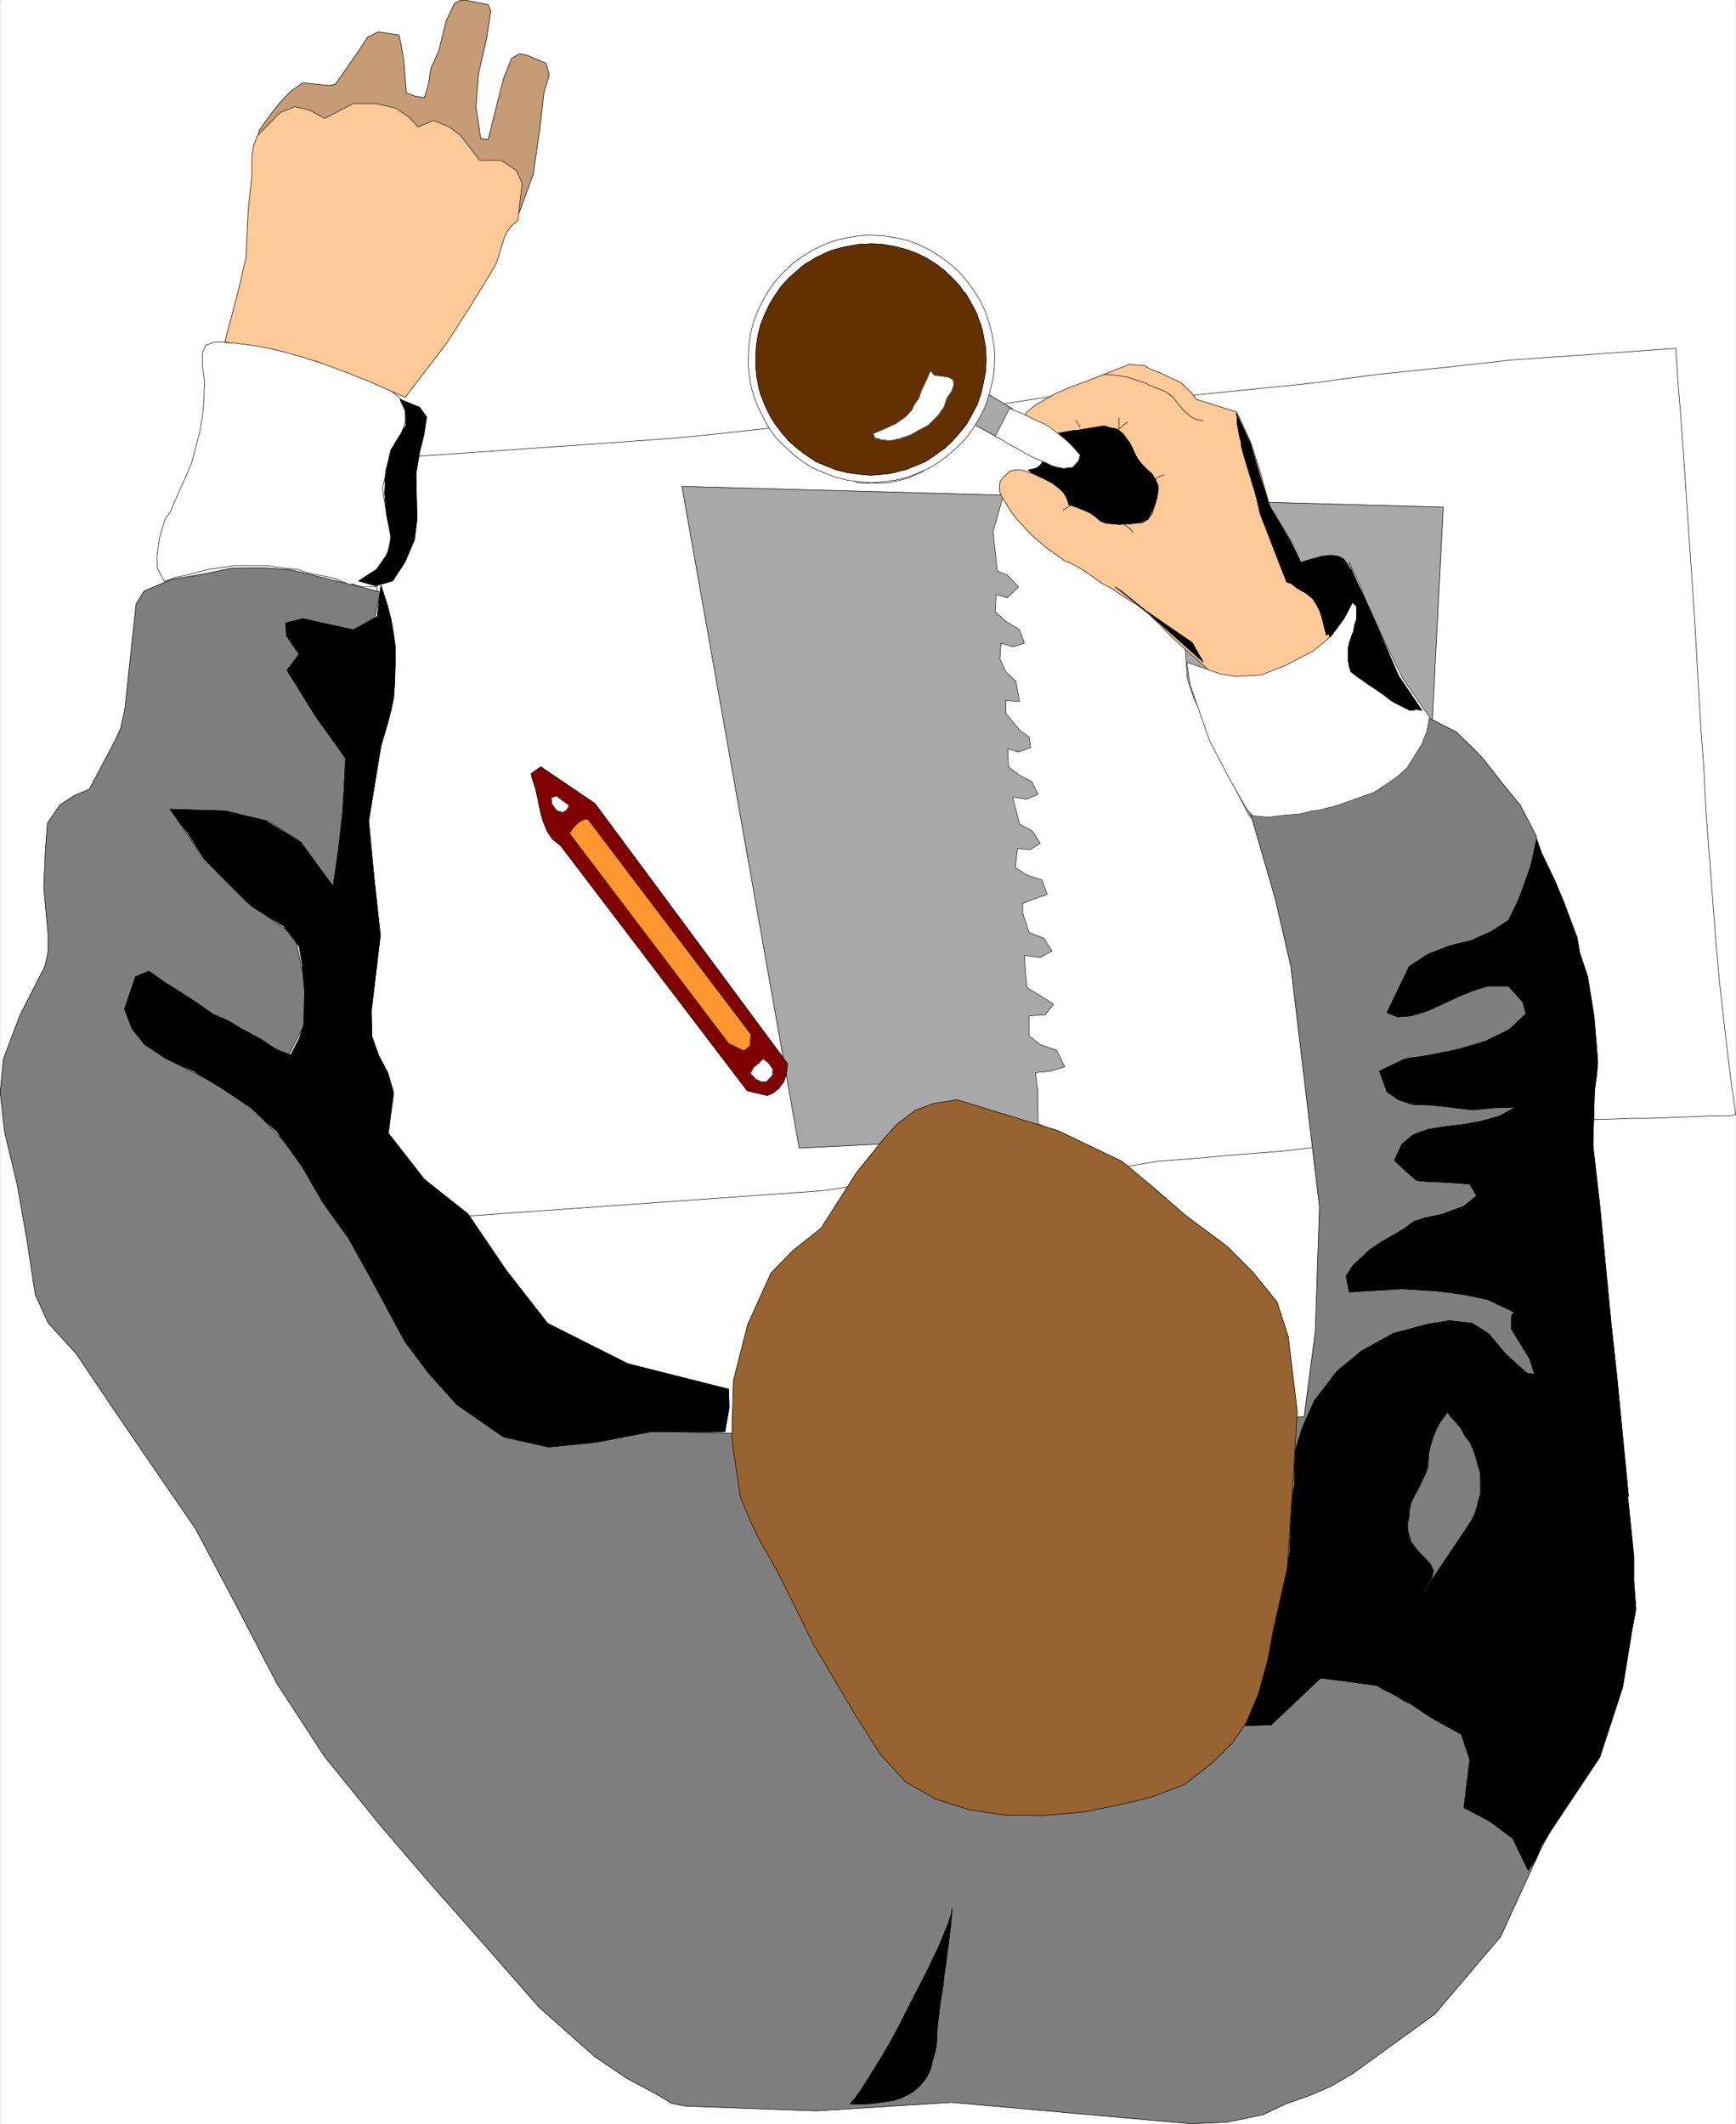 <svg width="3262.424" height="3990.859" viewBox="0 0 2446.818 2993.144" xmlns="http://www.w3.org/2000/svg"><rect x="0" y="0" width="2446.818" height="2993.144" fill="#333333" stroke="none"/><defs><clipPath id="a"><path d="M0 0h2446.094v2992H0Zm0 0"/></clipPath></defs><path style="fill:#fff;fill-opacity:1;fill-rule:nonzero;stroke:none" d="M0 2992.184h2446.094V-.961H0Zm0 0" transform="translate(.363 .96)"/><g clip-path="url(#a)" transform="translate(.363 .96)"><path style="fill:#fff;fill-opacity:1;fill-rule:evenodd;stroke:#fff;stroke-width:.14;stroke-linecap:square;stroke-linejoin:bevel;stroke-miterlimit:10;stroke-opacity:1" d="M0 .64h469.5v574.22H0Zm0 0" transform="matrix(5.21 0 0 -5.21 0 2994.79)"/></g><path style="fill:#fff;fill-opacity:1;fill-rule:evenodd;stroke:#fff;stroke-width:.14;stroke-linecap:square;stroke-linejoin:bevel;stroke-miterlimit:10;stroke-opacity:1" d="m235.68 444.3 5.03.14 4.6 1.15 4.31 1.87 13.78 12.93 5.75 5.02 43.23 6.75 13.79-17.8-11.49-20.69-8.05-11.63-35.9 14.51-3.59-10.63-2.88-6.18-4.59-.86-3.02-2.59 2.16-3.16 3.88 1.15 2.44-2.87.43-3.3-2.87-2.16-3.02-1.86-3.02-6.04 2.73-1 4.02 3.01 2.59-3.01-.29-2.87-4.59-3.45-1.44-2.73 5.17-1.87 2.87-6.6-5.17-2.59-.57-3.3 5.17-1.73 1.43-5.31-4.16-4.31-1.44-5.17 3.02.72 3.16.57.72-3.87v-4.17l-3.59-2.01-1.3-3.73 3.31-2.3 2.87-.58v-3.44l-2.87-1.3-3.45-4.45-.58-2.87 3.88-.15 3.45 1.44.72-3.73v-4.6l-4.02-2.58-1.44-4.17 3.02-1.44 3.16.87.28-4.31.15-4.6-3.45-1.58-2.87-3.01 1.86-3.02 3.31.29 2.3-5.03-4.17-2.87-2.44-3.31 1.44-3.16 3.44 1.58 2.16-8.76v-3.73l-10.2 1.43-4.6-2.58-4.74-15.8h-12.49l-14.51-3.02-5.6-.86-52.28-3.73-52.42-3.74-4.74-.86-5.17.43-6.32 26.86-5.6 28.44 4.45 34.18-2.44 33.32 5.6 41.22-13.07 40.94 71.81 5.02 19.82 1.44 10.06 1 15.8 1.73 2.87-2.59 4.02-4.16 4.6-2.59 5.74-3.44 2.59-.29 3.73-1.73 1.72-.14zm0 0" transform="matrix(5.21 0 0 -5.21 .363 2995.75)"/><path style="fill:none;stroke:#000;stroke-width:.14;stroke-linecap:square;stroke-linejoin:bevel;stroke-miterlimit:10;stroke-opacity:1" d="m235.68 444.3 5.03.14 4.6 1.15 4.31 1.87 13.78 12.93 5.75 5.02 43.23 6.75 13.79-17.8-11.49-20.69-8.05-11.63-35.9 14.51-3.59-10.63-2.88-6.18-4.59-.86-3.02-2.59 2.16-3.16 3.88 1.15 2.44-2.87.43-3.3-2.87-2.16-3.02-1.86-3.02-6.04 2.73-1 4.02 3.01 2.59-3.01-.29-2.87-4.59-3.45-1.44-2.73 5.17-1.87 2.87-6.6-5.17-2.59-.57-3.3 5.17-1.73 1.43-5.31-4.16-4.31-1.44-5.17 3.02.72 3.16.57.72-3.87v-4.17l-3.59-2.01-1.3-3.73 3.31-2.3 2.87-.58v-3.44l-2.87-1.3-3.45-4.45-.58-2.87 3.88-.15 3.45 1.44.72-3.73v-4.6l-4.02-2.58-1.44-4.17 3.02-1.44 3.16.87.28-4.31.15-4.6-3.45-1.58-2.87-3.01 1.86-3.02 3.31.29 2.3-5.03-4.17-2.87-2.44-3.31 1.44-3.16 3.44 1.58 2.16-8.76v-3.73l-10.2 1.43-4.6-2.58-4.74-15.8h-12.49l-14.51-3.02-5.6-.86-52.28-3.73-52.42-3.74-4.74-.86-5.17.43-6.32 26.86-5.6 28.44 4.45 34.18-2.44 33.32 5.6 41.22-13.07 40.94 71.81 5.02 19.82 1.44 10.06 1 15.8 1.73 2.87-2.59 4.02-4.16 4.6-2.59 5.74-3.44 2.59-.29 3.73-1.73 1.72-.14zm0 0" transform="matrix(5.21 0 0 -5.21 .363 2995.75)"/><path style="fill:#fff;fill-opacity:1;fill-rule:evenodd;stroke:#fff;stroke-width:.14;stroke-linecap:square;stroke-linejoin:bevel;stroke-miterlimit:10;stroke-opacity:1" d="m469.5 273.53-1.44-.29h-4.3l-3.16-.14-3.59-.14-3.74-.15-3.88-.14-4.02-.14h-4.31l-3.87-.15-4.03-.14h-4.02l-3.73-.15-3.45-.14-3.44-.14h-2.88l-2.58-.15.28 11.92v13.79l-.57 14.08-1.44 12.49-1.43 8.76-2.44 6.76-3.59 5.88-5.17 7.62-7.62 6.32-7.03 8.18-3.02 7.18-4.74 4.74-7.18 1.58-20.25 3.16-5.75 10.2-4.59 10.34-3.59 10.49-1.87 1.58 16.95.57-1.87.86-2.73.72-2.44.57-2.73 1.01-2.44.86-6.03.14-2.16 4.89-1.86 5.03-1.58 5.17-1.73 5.6-2.01 5.31-1.15 4.88-1.72 5.46 3.45 10.34 31.16 3.16 18.39 2.44 18.09 1.87 17.96 2.01 44.66 3.16.58-8.9.71-8.62 1.15-16.23 1.01-15.22 1-14.37.87-13.5.71-12.92.72-12.21.86-11.78.58-11.78.86-11.2.86-11.35.86-11.34 1.01-11.49 1.29-11.49 1.44-12.35zm0 0" transform="matrix(5.21 0 0 -5.21 .363 2995.75)"/><path style="fill:none;stroke:#000;stroke-width:.14;stroke-linecap:square;stroke-linejoin:bevel;stroke-miterlimit:10;stroke-opacity:1" d="m469.5 273.53-1.44-.29h-4.3l-3.16-.14-3.59-.14-3.74-.15-3.88-.14-4.02-.14h-4.31l-3.87-.15-4.03-.14h-4.02l-3.73-.15-3.45-.14-3.44-.14h-2.88l-2.58-.15.28 11.92v13.79l-.57 14.08-1.44 12.49-1.43 8.76-2.44 6.76-3.59 5.88-5.17 7.62-7.62 6.32-7.03 8.18-3.02 7.18-4.74 4.74-7.18 1.58-20.25 3.16-5.75 10.2-4.59 10.34-3.59 10.49-1.87 1.58 16.95.57-1.87.86-2.73.72-2.44.57-2.73 1.01-2.44.86-6.03.14-2.16 4.89-1.86 5.03-1.58 5.17-1.73 5.6-2.01 5.31-1.15 4.88-1.72 5.46 3.45 10.34 31.16 3.16 18.39 2.44 18.09 1.87 17.96 2.01 44.66 3.16.58-8.9.71-8.62 1.15-16.23 1.01-15.22 1-14.37.87-13.5.71-12.92.72-12.21.86-11.78.58-11.78.86-11.2.86-11.35.86-11.34 1.01-11.49 1.29-11.49 1.44-12.35zm0 0" transform="matrix(5.21 0 0 -5.21 .363 2995.75)"/><path style="fill:#a8a8a8;fill-opacity:1;fill-rule:evenodd;stroke:#a8a8a8;stroke-width:.14;stroke-linecap:square;stroke-linejoin:bevel;stroke-miterlimit:10;stroke-opacity:1" d="m184.41 443.44 205.96-5.6-8.48-165.03-165.74-8.33zm0 0" transform="matrix(5.21 0 0 -5.21 .363 2995.75)"/><path style="fill:none;stroke:#000;stroke-width:.14;stroke-linecap:square;stroke-linejoin:bevel;stroke-miterlimit:10;stroke-opacity:1" d="m184.41 443.44 205.96-5.6-8.48-165.03-165.74-8.33zm0 0" transform="matrix(5.21 0 0 -5.21 .363 2995.75)"/><path style="fill:#fff;fill-opacity:1;fill-rule:evenodd;stroke:#fff;stroke-width:.14;stroke-linecap:square;stroke-linejoin:bevel;stroke-miterlimit:10;stroke-opacity:1" d="m320.56 399.63.58-8.18 1.72-5.17 2.73-6.18 3.02-7.9 2.58-4.88 6.61-12.78 6.75-7.9 5.03-22.12 2.15-10.63 4.31-15.51 6.18-33.47-8.33-.43-7.47-.86-11.21-.86-11.34-1.01-10.92-.86-8.47-1.43-8.62 4.02-8.33 4.59-6.75 3.02-.14 9.19-.58 4.6 4.02.43 3.88 1.15-2.15 4.45-4.45 1.58-3.02 2.3v5.46l4.31.28 2.3 2.88-3.59 2.29-3.59 2.16-.44 4.16-.28 4.6 4.31-.58 3.16 1.73-2.16 3.44-4.02 1.58-1.72 5.18v2.72l3.44 1.3 3.16 1.15-1.43 3.87-4.02 1.3-3.16 2.01.57 5.17 3.45-.29 2.73 1.72-2.16 3.31-3.45 1.86-1.86 7.33 3.73-.58 3.16 1.3-1.72 3.44-3.31 1.73-3.01 2.3-.14 4.88 2.87-.86 3.3 1.15-.43 2.87-2.59 1.87-3.73 4.59v3.45l3.73-.29-1 5.46-2.73 2.58-1.58 3.45.29 4.31 3.3-1.01 3.02 1.01-1.3 3.59-3.73 2.3-2.87 2.58.29 4.74 3.01-1 3.02 3.01-3.02 3.16-2.73 1.15-1.15 10.63 4.03 13.93 17.95-15.65 12.64-5.89 12.92-5.03zm0 0" transform="matrix(5.21 0 0 -5.21 .363 2995.75)"/><path style="fill:none;stroke:#000;stroke-width:.14;stroke-linecap:square;stroke-linejoin:bevel;stroke-miterlimit:10;stroke-opacity:1" d="m320.56 399.63.58-8.18 1.72-5.17 2.73-6.18 3.02-7.9 2.58-4.88 6.61-12.78 6.75-7.9 5.03-22.12 2.15-10.63 4.31-15.51 6.18-33.47-8.33-.43-7.47-.86-11.21-.86-11.34-1.01-10.92-.86-8.47-1.43-8.62 4.02-8.33 4.59-6.75 3.02-.14 9.19-.58 4.6 4.02.43 3.88 1.15-2.15 4.45-4.45 1.58-3.02 2.3v5.46l4.31.28 2.3 2.88-3.59 2.29-3.59 2.16-.44 4.16-.28 4.6 4.31-.58 3.16 1.73-2.16 3.44-4.02 1.58-1.72 5.18v2.72l3.44 1.3 3.16 1.15-1.43 3.87-4.02 1.3-3.16 2.01.57 5.17 3.45-.29 2.73 1.72-2.16 3.31-3.45 1.86-1.86 7.33 3.73-.58 3.16 1.3-1.72 3.44-3.31 1.73-3.01 2.3-.14 4.88 2.87-.86 3.3 1.15-.43 2.87-2.59 1.87-3.73 4.59v3.45l3.73-.29-1 5.46-2.73 2.58-1.58 3.45.29 4.31 3.3-1.01 3.02 1.01-1.3 3.59-3.73 2.3-2.87 2.58.29 4.74 3.01-1 3.02 3.01-3.02 3.16-2.73 1.15-1.15 10.63 4.03 13.93 17.95-15.65 12.64-5.89 12.92-5.03zm0 0" transform="matrix(5.21 0 0 -5.21 .363 2995.75)"/><path style="fill:#7f7f7f;fill-opacity:1;fill-rule:evenodd;stroke:#7f7f7f;stroke-width:.14;stroke-linecap:square;stroke-linejoin:bevel;stroke-miterlimit:10;stroke-opacity:1" d="m102.83 414.86-.86-3.74-8.62-41.36-.71-17.67-2.59-16.94-8.62 12.06-8.9 5.75-11.2 2.44-15.37.72 9.19-13.51 11.49-11.63 13.07-9.05 3.02-14.22-.72-10.34-4.17-8.04-5.02 3.02-4.89 3.01-5.17 2.73-4.88 2.3-12.35 2.44-4.74-3.16 1.58 1.58-1.58-4.74 3.45-7.47 13.21-6.75 10.77-7.04 11.49-12.06 8.76-15.08 26.14-30.74 29.87-25.56 19.54-3.59 33.17-.86 155.55 4.45 3.01 22.98 1.15 33.75-7.75 65.06-4.17 18.1-7.18 24.85 3.3-.72h12.5l13.35 4.02 11.93 6.32 2.29 2.73 3.16 4.31 2.16 7.61 7.32-3.74 5.03-4.88 2.44-2.58 6.32-8.05 3.59-4.31 4.31-8.33.14-1.86.15.57v-3.59l4.45-13.5 4.02-103.12 6.89-38.78 3.45-23.84v-2.44l-.14-6.47v-3.73l-.15-3.59v-3.45l-.14-3.16v-3.02l-.14-3.01-.15-3.16v-3.16l-.14-3.16-.14-3.74-.15-3.59v-8.61l.15-5.03-16.66-30.16-11.06-24.13-17.81-20.97-22.26-16.09-5.89-3.44-6.03-2.59-6.18-2.15-6.03-2.87-4.74-1.01-4.89-1.01-5.17-.28-5.02-.15-32.32 2.88-32.17 2.87-36.62-2.3-35.33 1.29-3.74.72-3.3 2.01-9.05 4.89-8.47 5.74-15.08 13.36-14.22 16.23-14.36 16.23-13.94 16.23-15.51 19.1-12.92 19.82-10.92 20.97-11.06 20.82-10.77 15.66-10.91 15.94-10.63 15.8-7.61 8.33-3.45 7.61-2.3 15.08-2.58 14.65-3.45 14.37L0 279.56l.86 9.05 4.45 11.78 6.75 13.21.87 3.88v5.03l-1.15 12.35.43 10.34.57 7.18 3.31 4.88 3.73 2.45 4.31 1.86 6.89 13.07 1.58 3.45 1.15 5.31 1.44 13.65 1.58 14.65 2.15 3.45 7.47 3.16 8.62 1.43 7.61 1.58 7.9.14 8.04-.57 8.76-2.15 8.19-2.01zm0 0" transform="matrix(5.21 0 0 -5.21 .363 2995.75)"/><path style="fill:none;stroke:#000;stroke-width:.14;stroke-linecap:square;stroke-linejoin:bevel;stroke-miterlimit:10;stroke-opacity:1" d="m102.83 414.86-.86-3.74-8.62-41.36-.71-17.67-2.59-16.94-8.62 12.06-8.9 5.75-11.2 2.44-15.37.72 9.19-13.51 11.49-11.63 13.07-9.05 3.02-14.22-.72-10.34-4.17-8.04-5.02 3.02-4.89 3.01-5.17 2.73-4.88 2.3-12.35 2.44-4.74-3.16 1.58 1.58-1.58-4.74 3.45-7.47 13.21-6.75 10.77-7.04 11.49-12.06 8.76-15.08 26.14-30.74 29.87-25.56 19.54-3.59 33.17-.86 155.55 4.45 3.01 22.98 1.15 33.75-7.75 65.06-4.17 18.1-7.18 24.85 3.3-.72h12.5l13.35 4.02 11.93 6.32 2.29 2.73 3.16 4.31 2.16 7.61 7.32-3.74 5.03-4.88 2.44-2.58 6.32-8.05 3.59-4.31 4.31-8.33.14-1.86.15.57v-3.59l4.45-13.5 4.02-103.12 6.89-38.78 3.45-23.84v-2.44l-.14-6.47v-3.73l-.15-3.59v-3.45l-.14-3.16v-3.02l-.14-3.01-.15-3.16v-3.16l-.14-3.16-.14-3.74-.15-3.59v-8.61l.15-5.03-16.66-30.16-11.06-24.13-17.81-20.97-22.26-16.09-5.89-3.44-6.03-2.59-6.18-2.15-6.03-2.87-4.74-1.01-4.89-1.01-5.17-.28-5.02-.15-32.32 2.88-32.17 2.87-36.62-2.3-35.33 1.29-3.74.72-3.3 2.01-9.05 4.89-8.47 5.74-15.08 13.36-14.22 16.23-14.36 16.23-13.94 16.23-15.51 19.1-12.92 19.82-10.92 20.97-11.06 20.82-10.77 15.66-10.91 15.94-10.63 15.8-7.61 8.33-3.45 7.61-2.3 15.08-2.58 14.65-3.45 14.37L0 279.56l.86 9.05 4.45 11.78 6.75 13.21.87 3.88v5.03l-1.15 12.35.43 10.34.57 7.18 3.31 4.88 3.73 2.45 4.31 1.86 6.89 13.07 1.58 3.45 1.15 5.31 1.44 13.65 1.58 14.65 2.15 3.45 7.47 3.16 8.62 1.43 7.61 1.58 7.9.14 8.04-.57 8.76-2.15 8.19-2.01zm0 0" transform="matrix(5.21 0 0 -5.21 .363 2995.75)"/><path style="fill:#fff;fill-opacity:1;fill-rule:evenodd;stroke:#fff;stroke-width:.14;stroke-linecap:square;stroke-linejoin:bevel;stroke-miterlimit:10;stroke-opacity:1" d="m271.45 443.73.86 1.58 1.29.57 1.29-.72 1.58-1.43.86-1.58.15-1.44-.86-1.44-1.15-1.72-1.15-1.15-1.44 1.15-.86 1.44-.86 1.72-.72 1.15.43 1.44zm0 0" transform="matrix(5.21 0 0 -5.21 .363 2995.75)"/><path style="fill:none;stroke:#000;stroke-width:.14;stroke-linecap:square;stroke-linejoin:bevel;stroke-miterlimit:10;stroke-opacity:1" d="m271.45 443.73.86 1.58 1.29.57 1.29-.72 1.58-1.43.86-1.58.15-1.44-.86-1.44-1.15-1.72-1.15-1.15-1.44 1.15-.86 1.44-.86 1.72-.72 1.15.43 1.44zm0 0" transform="matrix(5.21 0 0 -5.21 .363 2995.75)"/><path style="fill:#c59c75;fill-opacity:1;fill-rule:evenodd;stroke:#c59c75;stroke-width:.14;stroke-linecap:square;stroke-linejoin:bevel;stroke-miterlimit:10;stroke-opacity:1" d="m131.99 573.71.72-1.73-1.15-7.46-2.16-9.34-.71-9.05 1.29-8.62 2.01-.28 2.15 8.61 2.01 7.9 2.16 5.46 2.15 1.29 2.01-.43 5.17-2.15.87-3.16-1.44-4.88-1.15-10.06-1.72-11.92-4.6-12.49-67.65 16.8-2.72 4.31.86 3.3 3.01 4.17 2.59 3.3 2.87 3.02 3.3 2.29 7.04-.71 1.73.28 4.3 6.18 2.3 3.3 2.16 3.31 2.87 1.43 5.6-.86.72-3.3.57-3.59.72-8.76 2.3-.87 2.58-.43 1.15 3.88.58 4.02 2.15 4.74 2.01 8.19 2.3 4.74 1.44.72h2.01zm0 0" transform="matrix(5.21 0 0 -5.21 .363 2995.75)"/><path style="fill:none;stroke:#000;stroke-width:.14;stroke-linecap:square;stroke-linejoin:bevel;stroke-miterlimit:10;stroke-opacity:1" d="m131.99 573.71.72-1.73-1.15-7.46-2.16-9.34-.71-9.05 1.29-8.62 2.01-.28 2.15 8.61 2.01 7.9 2.16 5.46 2.15 1.29 2.01-.43 5.17-2.15.87-3.16-1.44-4.88-1.15-10.06-1.72-11.92-4.6-12.49-67.65 16.8-2.72 4.31.86 3.3 3.01 4.17 2.59 3.3 2.87 3.02 3.3 2.29 7.04-.71 1.73.28 4.3 6.18 2.3 3.3 2.16 3.31 2.87 1.43 5.6-.86.72-3.3.57-3.59.72-8.76 2.3-.87 2.58-.43 1.15 3.88.58 4.02 2.15 4.74 2.01 8.19 2.3 4.74 1.44.72h2.01zm0 0" transform="matrix(5.21 0 0 -5.21 .363 2995.75)"/><path style="fill:#ffca97;fill-opacity:1;fill-rule:evenodd;stroke:#ffca97;stroke-width:.14;stroke-linecap:square;stroke-linejoin:bevel;stroke-miterlimit:10;stroke-opacity:1" d="m124.52 538.38 5.17-6.75h5.89l4.02-2.73 1.58-3.45-1.15-10.05-1.87-1.58-1-1.44-.72-1.44-.57-1.86-.58-1.73-.57-2.01-.72-2.01-6.75-11.06-6.46-10.05-11.21-14.65-11.49 4.88-11.92 4.6-12.06 3.44-13.36 2.02 3.74 14.21 2.01 8.77.57 12.63 1.01 9.48v5.32l.43 2.58 1 2.73 6.18 6.32 4.02 1.58 3.88-.86 4.16-2.3 7.76 4.02h6.17l5.46-1.29 3.45-2.44 2.44-2.59 4.17 1.73 4.3-1.73zm0 0" transform="matrix(5.21 0 0 -5.21 .363 2995.75)"/><path style="fill:none;stroke:#000;stroke-width:.14;stroke-linecap:square;stroke-linejoin:bevel;stroke-miterlimit:10;stroke-opacity:1" d="m124.52 538.38 5.17-6.75h5.89l4.02-2.73 1.58-3.45-1.15-10.05-1.87-1.58-1-1.44-.72-1.44-.57-1.86-.58-1.73-.57-2.01-.72-2.01-6.75-11.06-6.46-10.05-11.21-14.65-11.49 4.88-11.92 4.6-12.06 3.44-13.36 2.02 3.74 14.21 2.01 8.77.57 12.63 1.01 9.48v5.32l.43 2.58 1 2.73 6.18 6.32 4.02 1.58 3.88-.86 4.16-2.3 7.76 4.02h6.17l5.46-1.29 3.45-2.44 2.44-2.59 4.17 1.73 4.3-1.73zm0 0" transform="matrix(5.21 0 0 -5.21 .363 2995.75)"/><path style="fill:#ffca97;fill-opacity:1;fill-rule:evenodd;stroke:#ffca97;stroke-width:.14;stroke-linecap:square;stroke-linejoin:bevel;stroke-miterlimit:10;stroke-opacity:1" d="M308.07 476.19h1.44l1.58-1.01 1.14-.43 2.16-.86 1.44-.72 1.86-.86 1.58-.72 1.44-1.29 1.72-1.73 1.15-1.58 10.92-3.44 3.73-8.05 2.59-8.04 2.58-9.19 5.75-9.48 3.87-8.47 9.2-12.93-1.01-5.89-5.46-2.73-2.73-1.72-2.58-1.15-2.16-2.01-2.44-1.87-7.32-.43-3.88-.29-2.73-.71-4.45 2.72-7.47 6.61-3.02 2.73-3.16 3.3-3.16 3.02-3.3 2.58-3.59 2.16-2.87 2.01-3.02 1.58-2.73 2.01-3.01 2.01-3.02 1.58-1 .29-2.3 1.72-1.58 1.01-1.44 1.15-1.43 1.15-2.45 2.15-2.01 2.15-1.86 2.01-1.44 1.87-1 1.58-.58 1.01-.86 1.29-.72 1.44-.14 1.43.14 1.58 1.15 1.44 1.58 1.43 1.44.29h1.43l1.29-.29 1.87-.71 1.73-.43 1.57-.72 1.58-.58 1.73-1.29 1.58-1.58 1.15-1.87.57-1.43 1.58-1.01 1.72-.57 1.73-.72 1.58-.86 1.58-1.01 1-.72 4.46-1 3.3.43h2.87l1.58 1 1.15 1.58.57 2.02.29 1.29.15 1.43.28 1.58-.14 1.44-.14 1.44-1.01.86-2.44 2.3-1.15 1.58-1.01 1.43-.71 1.58-1.15 2.44-1.3 2.16-1.86 1.29-2.87.58h-2.02l-2.29-.29-3.16-.58-1.58-.28-1.58-.29-2.73-.29-2.87-.14-2.16.14-1.72.29-1.44.57-1.58 1.73.58 1.86 1.43 1.58 1.73 1.44 2.44 1.44 3.01 1.72 3.88 1.72 4.74 1.73 11.63 4.59zm0 0" transform="matrix(5.21 0 0 -5.21 .363 2995.75)"/><path style="fill:none;stroke:#000;stroke-width:.14;stroke-linecap:square;stroke-linejoin:bevel;stroke-miterlimit:10;stroke-opacity:1" d="M308.07 476.19h1.44l1.58-1.01 1.14-.43 2.16-.86 1.44-.72 1.86-.86 1.58-.72 1.44-1.29 1.72-1.73 1.15-1.58 10.92-3.44 3.73-8.05 2.59-8.04 2.58-9.19 5.75-9.48 3.87-8.47 9.2-12.93-1.01-5.89-5.46-2.73-2.73-1.72-2.58-1.15-2.16-2.01-2.44-1.87-7.32-.43-3.88-.29-2.73-.71-4.45 2.72-7.47 6.61-3.02 2.73-3.16 3.3-3.16 3.02-3.3 2.58-3.59 2.16-2.87 2.01-3.02 1.58-2.73 2.01-3.01 2.01-3.02 1.58-1 .29-2.3 1.72-1.58 1.01-1.44 1.15-1.43 1.15-2.45 2.15-2.01 2.15-1.86 2.01-1.44 1.87-1 1.58-.58 1.01-.86 1.29-.72 1.44-.14 1.43.14 1.58 1.15 1.44 1.58 1.43 1.44.29h1.43l1.29-.29 1.87-.71 1.73-.43 1.57-.72 1.58-.58 1.73-1.29 1.58-1.58 1.15-1.87.57-1.43 1.58-1.01 1.72-.57 1.73-.72 1.58-.86 1.58-1.01 1-.72 4.46-1 3.3.43h2.87l1.58 1 1.15 1.58.57 2.02.29 1.29.15 1.43.28 1.58-.14 1.44-.14 1.44-1.01.86-2.44 2.3-1.15 1.58-1.01 1.43-.71 1.58-1.15 2.44-1.3 2.16-1.86 1.29-2.87.58h-2.02l-2.29-.29-3.16-.58-1.58-.28-1.58-.29-2.73-.29-2.87-.14-2.16.14-1.72.29-1.44.57-1.58 1.73.58 1.86 1.43 1.58 1.73 1.44 2.44 1.44 3.01 1.72 3.88 1.72 4.74 1.73 11.63 4.59zm0 0" transform="matrix(5.21 0 0 -5.21 .363 2995.75)"/><path style="fill:#a8a8a8;fill-opacity:1;fill-rule:evenodd;stroke:#a8a8a8;stroke-width:.14;stroke-linecap:square;stroke-linejoin:bevel;stroke-miterlimit:10;stroke-opacity:1" d="m260.24 472.6 13.65-8.19-3.45-8.04-12.35 6.75zm0 0" transform="matrix(5.21 0 0 -5.21 .363 2995.75)"/><path style="fill:none;stroke:#000;stroke-width:.14;stroke-linecap:square;stroke-linejoin:bevel;stroke-miterlimit:10;stroke-opacity:1" d="m260.24 472.6 13.65-8.19-3.45-8.04-12.35 6.75zm0 0" transform="matrix(5.21 0 0 -5.21 .363 2995.75)"/><path style="fill:#fff;fill-opacity:1;fill-rule:evenodd;stroke:#fff;stroke-width:.14;stroke-linecap:square;stroke-linejoin:bevel;stroke-miterlimit:10;stroke-opacity:1" d="m235.68 444.44-3.44.29-3.31.43-3.16.86-3.01 1.15-3.02 1.3-2.73 1.72-2.58 2.01-2.3 2.16-2.3 2.29-1.86 2.59-1.58 2.87-1.44 2.87-1.15 3.02-.86 3.3-.43 3.16-.15 1.73v1.72l.15 3.45.43 3.3.86 3.3 1.15 3.02 1.44 2.87 1.58 2.73 1.86 2.59 2.3 2.44 2.3 2.15 2.58 1.87 2.73 1.72 3.02 1.44 3.01 1.15 3.16.72 3.31.57 1.72.14h1.72l3.45-.14 3.16-.57 3.3-.72 3.02-1.15 2.87-1.44 2.73-1.72 2.59-1.87 2.44-2.15 2.15-2.44 1.87-2.59 1.72-2.73 1.44-2.87 1-3.02.87-3.3.57-3.3.14-1.73v-1.72l-.14-3.45-.57-3.16-.87-3.3-1-3.02-1.44-2.87-1.72-2.87-1.87-2.59-2.15-2.29-2.44-2.16-2.59-2.01-2.73-1.72-2.87-1.3-3.02-1.15-3.3-.86-3.16-.43zm0 0" transform="matrix(5.21 0 0 -5.21 .363 2995.75)"/><path style="fill:none;stroke:#000;stroke-width:.14;stroke-linecap:square;stroke-linejoin:bevel;stroke-miterlimit:10;stroke-opacity:1" d="m235.68 444.44-3.44.29-3.31.43-3.16.86-3.01 1.15-3.02 1.3-2.73 1.72-2.58 2.01-2.3 2.16-2.3 2.29-1.86 2.59-1.58 2.87-1.44 2.87-1.15 3.02-.86 3.3-.43 3.16-.15 1.73v1.72l.15 3.45.43 3.3.86 3.3 1.15 3.02 1.44 2.87 1.58 2.73 1.86 2.59 2.3 2.44 2.3 2.15 2.58 1.87 2.73 1.72 3.02 1.44 3.01 1.15 3.16.72 3.31.57 1.72.14h1.72l3.45-.14 3.16-.57 3.3-.72 3.02-1.15 2.87-1.44 2.73-1.72 2.59-1.87 2.44-2.15 2.15-2.44 1.87-2.59 1.72-2.73 1.44-2.87 1-3.02.87-3.3.57-3.3.14-1.73v-1.72l-.14-3.45-.57-3.16-.87-3.3-1-3.02-1.44-2.87-1.72-2.87-1.87-2.59-2.15-2.29-2.44-2.16-2.59-2.01-2.73-1.72-2.87-1.3-3.02-1.15-3.3-.86-3.16-.43zm0 0" transform="matrix(5.21 0 0 -5.21 .363 2995.75)"/><path style="fill:#633000;fill-opacity:1;fill-rule:evenodd;stroke:#633000;stroke-width:.14;stroke-linecap:square;stroke-linejoin:bevel;stroke-miterlimit:10;stroke-opacity:1" d="m235.54 446.46-3.16.28-3.16.43-3.01.72-2.88 1.15-2.73 1.15-2.58 1.72-2.3 1.73-2.3 2.01-1 1.15-1.01 1.15-.86 1.14-.86 1.15-.86 1.3-.72 1.29-.72 1.44-.57 1.29-.58 1.43-.57 1.44-.43 1.58-.29 1.58-.29 1.44-.14 1.58-.15 1.58v1.58l.15 3.3.43 3.02.72 3.01 1.15 2.87 1.29 2.73 1.58 2.59 1.72 2.44 2.01 2.15 2.3 2.01 1.15 1.01 1.15.86 1.29.72 1.29.86 1.3.58 1.43.71 1.44.58 1.44.43 1.57.43 1.44.29 1.58.29 1.58.28h1.58l1.58.15 3.16-.15 3.16-.57 2.87-.72 2.87-1.01 2.73-1.29 2.59-1.58 2.44-1.87 2.15-2.01 2.02-2.15.86-1.29 1-1.15.72-1.29.72-1.3.72-1.29.71-1.44.44-1.43.57-1.44.43-1.43.29-1.58.29-1.58.28-1.44.15-3.3-.15-3.16-.57-3.02-.72-3.16-1.01-2.87-1.43-2.73-1.44-2.59-1.86-2.29-2.02-2.3-2.15-2.01-1.29-.86-1.15-.87-1.29-.86-1.3-.86-1.29-.57-1.44-.58-1.43-.57-1.44-.58-1.43-.29-1.44-.43-1.58-.28-1.58-.15-1.44-.14zm0 0" transform="matrix(5.21 0 0 -5.21 .363 2995.75)"/><path style="fill:none;stroke:#000;stroke-width:.14;stroke-linecap:square;stroke-linejoin:bevel;stroke-miterlimit:10;stroke-opacity:1" d="m235.54 446.46-3.16.28-3.16.43-3.01.72-2.88 1.15-2.73 1.15-2.58 1.72-2.3 1.73-2.3 2.01-1 1.15-1.01 1.15-.86 1.14-.86 1.15-.86 1.3-.72 1.29-.72 1.44-.57 1.29-.58 1.43-.57 1.44-.43 1.58-.29 1.58-.29 1.44-.14 1.58-.15 1.58v1.58l.15 3.3.43 3.02.72 3.01 1.15 2.87 1.29 2.73 1.58 2.59 1.72 2.44 2.01 2.15 2.3 2.01 1.15 1.01 1.15.86 1.29.72 1.29.86 1.3.58 1.43.71 1.44.58 1.44.43 1.57.43 1.44.29 1.58.29 1.58.28h1.58l1.58.15 3.16-.15 3.16-.57 2.87-.72 2.87-1.01 2.73-1.29 2.59-1.58 2.44-1.87 2.15-2.01 2.02-2.15.86-1.29 1-1.15.72-1.29.72-1.3.72-1.29.71-1.44.44-1.43.57-1.44.43-1.43.29-1.58.29-1.58.28-1.44.15-3.3-.15-3.16-.57-3.02-.72-3.16-1.01-2.87-1.43-2.73-1.44-2.59-1.86-2.29-2.02-2.3-2.15-2.01-1.29-.86-1.15-.87-1.29-.86-1.3-.86-1.29-.57-1.44-.58-1.43-.57-1.44-.58-1.43-.29-1.44-.43-1.58-.28-1.58-.15-1.44-.14zm76.98-.87 2.16 1.01v-.14m-25.42-8.33-1.58-1.01v-.14m16.37-3.88.72-.43.57-.43.58-.58.43-.57v-.15m-14.22 28.59-1.15 1.72v-.14m7.61 12.63 2.44-.14 2.16-.29 2.15-.43 2.01-.72 2.01-.57 1.73-.86 2.15-.86 2.15-.87 1.87-1.43 1.44-1.87 1.58-1.87 1.86-1.58 1.44-.71 1.72-.29v-.14m-22.69.86v-3.02l2.3 1.87v-.15" transform="matrix(5.21 0 0 -5.21 .363 2995.75)"/><path style="fill:#fff;fill-opacity:1;fill-rule:evenodd;stroke:#fff;stroke-width:.14;stroke-linecap:square;stroke-linejoin:bevel;stroke-miterlimit:10;stroke-opacity:1" d="m44.52 434.39-1.43-4.88-.72-4.89.14-3.3 1.87-3.59 3.16 1.15 4.16.86 4.03 1.15 3.87.57 4.17.58h8.18l3.88-.58 4.45-.43 3.02-1 3.59-.72 3.59-.72 3.74-1.58h1.58-.72l3.01-.72h3.88l.58 5.75 1.29 1.15 1.72 4.59v4.17l-1.29 5.17-.86 5.75 1.72 7.89 1.29 2.88 1.87 3.59 1.29 3.59.43 3.73-.71 1.58-1.44 1.44-2.01 1.58-6.18 2.73-6.17 2.44-5.75 2.15-5.74 1.87-6.18 1.72-5.89 1.3-6.6.86h-1.58l-1.73.29h-2.01l-2.44-.87-.86-2.15v-3.88l.43-2.73.14-1.72-.14-1.87v-1.72l-.43-5.03-.72-4.31-1.15-4.31-1-3.87-1.73-4.17-1.72-3.73-1.72-4.02-.58-1.44-1-1.44zm0 0" transform="matrix(5.21 0 0 -5.21 .363 2995.75)"/><path style="fill:none;stroke:#000;stroke-width:.14;stroke-linecap:square;stroke-linejoin:bevel;stroke-miterlimit:10;stroke-opacity:1" d="m44.52 434.39-1.43-4.88-.72-4.89.14-3.3 1.87-3.59 3.16 1.15 4.16.86 4.03 1.15 3.87.57 4.17.58h8.18l3.88-.58 4.45-.43 3.02-1 3.59-.72 3.59-.72 3.74-1.58h1.58-.72l3.01-.72h3.88l.58 5.75 1.29 1.15 1.72 4.59v4.17l-1.29 5.17-.86 5.75 1.72 7.89 1.29 2.88 1.87 3.59 1.29 3.59.43 3.73-.71 1.58-1.44 1.44-2.01 1.58-6.18 2.73-6.17 2.44-5.75 2.15-5.74 1.87-6.18 1.72-5.89 1.3-6.6.86h-1.58l-1.73.29h-2.01l-2.44-.87-.86-2.15v-3.88l.43-2.73.14-1.72-.14-1.87v-1.72l-.43-5.03-.72-4.31-1.15-4.31-1-3.87-1.73-4.17-1.72-3.73-1.72-4.02-.58-1.44-1-1.44zm0 0" transform="matrix(5.21 0 0 -5.21 .363 2995.75)"/><path style="fill:#fff;fill-opacity:1;fill-rule:evenodd;stroke:#fff;stroke-width:.14;stroke-linecap:square;stroke-linejoin:bevel;stroke-miterlimit:10;stroke-opacity:1" d="m370.26 410.84 4.45-9.77 4.74-9.62 7.18-10.34-.57-3.59-1.44-3.74-1.87-3.01-2.15-3.45-2.87-2.59-6.04-4.02-6.46-2.3-3.59-1.29-2.3-.57-2.73-.72-1.86-.15-3.16-.86-3.88-.28-4.88-.58-4.03.43-1.57 1.73-5.03 8.9-5.03 9.62-5.31 15.23-.86 6.03 9.04-3.16 4.31-.72 6.75.43 6.32 2.44 7.76 4.03 3.73 3.01 2.73 3.16 3.3 5.75 1.44 4.31-.29 1.43-.43 2.16-.72 4.16 1.87-3.88.72-1.43.72-1.87.86-2.3zm0 0" transform="matrix(5.21 0 0 -5.21 .363 2995.75)"/><path style="fill:none;stroke:#000;stroke-width:.14;stroke-linecap:square;stroke-linejoin:bevel;stroke-miterlimit:10;stroke-opacity:1" d="m370.26 410.84 4.45-9.77 4.74-9.62 7.18-10.34-.57-3.59-1.44-3.74-1.87-3.01-2.15-3.45-2.87-2.59-6.04-4.02-6.46-2.3-3.59-1.29-2.3-.57-2.73-.72-1.86-.15-3.16-.86-3.88-.28-4.88-.58-4.03.43-1.57 1.73-5.03 8.9-5.03 9.62-5.31 15.23-.86 6.03 9.04-3.16 4.31-.72 6.75.43 6.32 2.44 7.76 4.03 3.73 3.01 2.73 3.16 3.3 5.75 1.44 4.31-.29 1.43-.43 2.16-.72 4.16 1.87-3.88.72-1.43.72-1.87.86-2.3zm0 0" transform="matrix(5.21 0 0 -5.21 .363 2995.75)"/><path style="fill:#000;fill-opacity:1;fill-rule:evenodd;stroke:#000;stroke-width:.14;stroke-linecap:square;stroke-linejoin:bevel;stroke-miterlimit:10;stroke-opacity:1" d="m96.95 417.87 4.88 3.16 3.01 4.31.44 2.16.43 2.15-1.15 5.89-.58 6.03.29 5.89 1.44 5.89 1.86 3.02 2.16 3.59-.15 3.87-1.43 3.16 5.31-2.15 1.87-2.59-.72-4.88-1.15-4.59-1-5.89.14-6.18.14-6.18-.71-5.6-2.59-6.03-3.3-5.03-4.6-1.29zm0 0" transform="matrix(5.21 0 0 -5.21 .363 2995.75)"/><path style="fill:none;stroke:#000;stroke-width:.14;stroke-linecap:square;stroke-linejoin:bevel;stroke-miterlimit:10;stroke-opacity:1" d="m96.95 417.87 4.88 3.16 3.01 4.31.44 2.16.43 2.15-1.15 5.89-.58 6.03.29 5.89 1.44 5.89 1.86 3.02 2.16 3.59-.15 3.87-1.43 3.16 5.31-2.15 1.87-2.59-.72-4.88-1.15-4.59-1-5.89.14-6.18.14-6.18-.71-5.6-2.59-6.03-3.3-5.03-4.6-1.29zm0 0" transform="matrix(5.21 0 0 -5.21 .363 2995.75)"/><path style="fill:#000;fill-opacity:1;fill-rule:evenodd;stroke:#000;stroke-width:.14;stroke-linecap:square;stroke-linejoin:bevel;stroke-miterlimit:10;stroke-opacity:1" d="M106.85 400.21v-4.74l-.14-5.17-.29-4.02-.71-3.45-1.15-4.31-1.58-5.31-3.31-20.25 1.44-15.23 1.72-15.65-2.44-20.54.15-6.9 1.86-5.17 2.44-4.59 1.58-5.46-.71-5.31-.72-5.61 9.76-12.49 11.78-9.34 10.34-15.22 11.2-14.36 21.69-10.92 27.29-6.89.14-5.03-1.15-6.46h-19.96l-14.94-2.88-12.78-1.29-12.21 2.73-12.63 8.76-7.62 8.48-6.46 8.61-9.77 18.1-5.45 9.77-6.9 9.62-5.74 9.91-6.75 9.34-7.04 6.46-7.9 5.31-7.61 4.6-7.33 3.3-5.88 3.88-3.45 4.31-2.01 5.31 3.01 8.76 3.59 1.44 4.74-3.3 4.17-2.59 4.59-3.01 3.88-2.73 4.02-1.73 4.17-2.58 4.74-2.44 3.73-2.59 4.31-1.72 2.3 4.45 1.29 3.73.15 9.2-.58 7.03-.86 5.03-4.17 5.46-8.61 5.31-3.59 3.59-4.31 4.31-5.03 5.17-4.31 6.61-4.88 6.61 15.08-.44 10.91-2.72 9.2-5.75 8.9-11.92 1.44 9.91 1.15 10.2.86 14.36-2.59 3.73-5.31 7.33-8.04 12.93 3.3 4.3-3.45 5.03-.14 3.45 4.59 1.15 13.65-3.02 6.46 3.59.58 4.74.43 3.74 1.72-5.32 1.01-3.88.71-4.16zm0 0" transform="matrix(5.21 0 0 -5.21 .363 2995.75)"/><path style="fill:none;stroke:#000;stroke-width:.14;stroke-linecap:square;stroke-linejoin:bevel;stroke-miterlimit:10;stroke-opacity:1" d="M106.85 400.21v-4.74l-.14-5.17-.29-4.02-.71-3.45-1.15-4.31-1.58-5.31-3.31-20.25 1.44-15.23 1.72-15.65-2.44-20.54.15-6.9 1.86-5.17 2.44-4.59 1.58-5.46-.71-5.31-.72-5.61 9.76-12.49 11.78-9.34 10.34-15.22 11.2-14.36 21.69-10.92 27.29-6.89.14-5.03-1.15-6.46h-19.96l-14.94-2.88-12.78-1.29-12.21 2.73-12.63 8.76-7.62 8.48-6.46 8.61-9.77 18.1-5.45 9.77-6.9 9.62-5.74 9.91-6.75 9.34-7.04 6.46-7.9 5.31-7.61 4.6-7.33 3.3-5.88 3.88-3.45 4.31-2.01 5.31 3.01 8.76 3.59 1.44 4.74-3.3 4.17-2.59 4.59-3.01 3.88-2.73 4.02-1.73 4.17-2.58 4.74-2.44 3.73-2.59 4.31-1.72 2.3 4.45 1.29 3.73.15 9.2-.58 7.03-.86 5.03-4.17 5.46-8.61 5.31-3.59 3.59-4.31 4.31-5.03 5.17-4.31 6.61-4.88 6.61 15.08-.44 10.91-2.72 9.2-5.75 8.9-11.92 1.44 9.91 1.15 10.2.86 14.36-2.59 3.73-5.31 7.33-8.04 12.93 3.3 4.3-3.45 5.03-.14 3.45 4.59 1.15 13.65-3.02 6.46 3.59.58 4.74.43 3.74 1.72-5.32 1.01-3.88.71-4.16zm0 0" transform="matrix(5.21 0 0 -5.21 .363 2995.75)"/><path style="fill:#000;fill-opacity:1;fill-rule:evenodd;stroke:#000;stroke-width:.14;stroke-linecap:square;stroke-linejoin:bevel;stroke-miterlimit:10;stroke-opacity:1" d="m301.61 416.29 7.61-6.03 13.21-9.05 3.02-5.31-15.23 13.64-6.6 5.32zm0 0" transform="matrix(5.21 0 0 -5.21 .363 2995.75)"/><path style="fill:none;stroke:#000;stroke-width:.14;stroke-linecap:square;stroke-linejoin:bevel;stroke-miterlimit:10;stroke-opacity:1" d="m301.61 416.29 7.61-6.03 13.21-9.05 3.02-5.31-15.23 13.64-6.6 5.32zm0 0" transform="matrix(5.21 0 0 -5.21 .363 2995.75)"/><path style="fill:#000;fill-opacity:1;fill-rule:evenodd;stroke:#000;stroke-width:.14;stroke-linecap:square;stroke-linejoin:bevel;stroke-miterlimit:10;stroke-opacity:1" d="m278.05 447.89 2.16.43 1.15.86 1 1.44.58 1.72.71 1.58.72 1.87.86 1.29 1.73.87 1.43.28 1.73.29 1.72.14 1.72.29 1.73.29 1.58.29 1.72.28 1.87-.57 1.15-.15 1-.43 1.58-1.72 1.29-1.58.87-1.72.71-1.58.72-1.3 1.15-1.43 1.44-1.44 1.29-1.15.86-1.58.72-1.43v-1.44l-.29-1.87-.43-1.43-.57-1.58-.86-1.58-.58-1.15-1.72-.86-1.73-.29-1.72-.29h-3.73l-1.44.15-1.15.14-1.43.57-1.3 1.15-1.43 1.01-1.58.72-1.44.57-1.44.58-1.29.28-.57 1.87-.86 1.44-1.3 1.29-1.72 1.29-1.87 1.01-1.86.86-1.73.86zm0 0" transform="matrix(5.21 0 0 -5.21 .363 2995.75)"/><path style="fill:none;stroke:#000;stroke-width:.14;stroke-linecap:square;stroke-linejoin:bevel;stroke-miterlimit:10;stroke-opacity:1" d="m278.05 447.89 2.16.43 1.15.86 1 1.44.58 1.72.71 1.58.72 1.87.86 1.29 1.73.87 1.43.28 1.73.29 1.72.14 1.72.29 1.73.29 1.58.29 1.72.28 1.87-.57 1.15-.15 1-.43 1.58-1.72 1.29-1.58.87-1.72.71-1.58.72-1.3 1.15-1.43 1.44-1.44 1.29-1.15.86-1.58.72-1.43v-1.44l-.29-1.87-.43-1.43-.57-1.58-.86-1.58-.58-1.15-1.72-.86-1.73-.29-1.72-.29h-3.73l-1.44.15-1.15.14-1.43.57-1.3 1.15-1.43 1.01-1.58.72-1.44.57-1.44.58-1.29.28-.57 1.87-.86 1.44-1.3 1.29-1.72 1.29-1.87 1.01-1.86.86-1.73.86zm0 0" transform="matrix(5.21 0 0 -5.21 .363 2995.75)"/><path style="fill:#000;fill-opacity:1;fill-rule:evenodd;stroke:#000;stroke-width:.14;stroke-linecap:square;stroke-linejoin:bevel;stroke-miterlimit:10;stroke-opacity:1" d="m334.35 463.26 3.88-8.33 2.59-8.76 2.58-8.19 5.46-9.19 4.88-9.62 8.48-11.21-2.16-4.02-1.29-.72-.43 1.58-.43 1.73-.43 1.72-.58 1.72-.86 1.58-1.01 1.58-2.01 1.58-.86.44-1.43.86-1.44 1.15-1.29.43-7.18 18.52-.58 2.59-.29 1.29-.43 1.58-3.3 10.92-.43 1.72-.14 1.29-.44 1.73-.28 1.58-.29 1.58v1.58zm0 0" transform="matrix(5.21 0 0 -5.21 .363 2995.75)"/><path style="fill:none;stroke:#000;stroke-width:.14;stroke-linecap:square;stroke-linejoin:bevel;stroke-miterlimit:10;stroke-opacity:1" d="m334.35 463.26 3.88-8.33 2.59-8.76 2.58-8.19 5.46-9.19 4.88-9.62 8.48-11.21-2.16-4.02-1.29-.72-.43 1.58-.43 1.73-.43 1.72-.58 1.72-.86 1.58-1.01 1.58-2.01 1.58-.86.44-1.43.86-1.44 1.15-1.29.43-7.18 18.52-.58 2.59-.29 1.29-.43 1.58-3.3 10.92-.43 1.72-.14 1.29-.44 1.73-.28 1.58-.29 1.58v1.58zm0 0" transform="matrix(5.21 0 0 -5.21 .363 2995.75)"/><path style="fill:#000;fill-opacity:1;fill-rule:evenodd;stroke:#000;stroke-width:.14;stroke-linecap:square;stroke-linejoin:bevel;stroke-miterlimit:10;stroke-opacity:1" d="m365.23 421.61 5.6-12.21 7.47-17.23 6.32-9.34-1.44.29-1.72-.29-4.02 2.01-1.44.86-1.43 1.15-1.44 1.01-1.44 1-1.58 1.01-1.58 1.15-1.29.86-1.86 1.43-.44 1.44-.28 1.72v3.16l.28 1.44.58 1.72.57 1.44.29 1.72.57 1.73v3.3l-1.43 1.44-1.15-.43-.29 2.01.58 1.72v2.01l.28 1.72.29 1.44zm0 0" transform="matrix(5.21 0 0 -5.21 .363 2995.75)"/><path style="fill:none;stroke:#000;stroke-width:.14;stroke-linecap:square;stroke-linejoin:bevel;stroke-miterlimit:10;stroke-opacity:1" d="m365.23 421.61 5.6-12.21 7.47-17.23 6.32-9.34-1.44.29-1.72-.29-4.02 2.01-1.44.86-1.43 1.15-1.44 1.01-1.44 1-1.58 1.01-1.58 1.15-1.29.86-1.86 1.43-.44 1.44-.28 1.72v3.16l.28 1.44.58 1.72.57 1.44.29 1.72.57 1.73v3.3l-1.43 1.44-1.15-.43-.29 2.01.58 1.72v2.01l.28 1.72.29 1.44zm0 0" transform="matrix(5.21 0 0 -5.21 .363 2995.75)"/><path style="fill:#000;fill-opacity:1;fill-rule:evenodd;stroke:#000;stroke-width:.14;stroke-linecap:square;stroke-linejoin:bevel;stroke-miterlimit:10;stroke-opacity:1" d="m364.94 421.03 1.44-7.9-2.87-5.45-3.74-5.03-7.9 20.25 1.87.58 2.01.57 2.01.57 2.16.15 1.86-.15 1.73-.86 1.15-1.72zm0 0" transform="matrix(5.21 0 0 -5.21 .363 2995.75)"/><path style="fill:none;stroke:#000;stroke-width:.14;stroke-linecap:square;stroke-linejoin:bevel;stroke-miterlimit:10;stroke-opacity:1" d="m364.94 421.03 1.44-7.9-2.87-5.45-3.74-5.03-7.9 20.25 1.87.58 2.01.57 2.01.57 2.16.15 1.86-.15 1.73-.86 1.15-1.72zm0 0" transform="matrix(5.21 0 0 -5.21 .363 2995.75)"/><path style="fill:#000;fill-opacity:1;fill-rule:evenodd;stroke:#000;stroke-width:.14;stroke-linecap:square;stroke-linejoin:bevel;stroke-miterlimit:10;stroke-opacity:1" d="m432.16 287.61-.29-3.45-.57-4.02-.43-14.94 1.86-16.23 3.02-31.6 1.58-14.5 3.16-32.61-14.36 24.85-4.89 5.6-2.58 5.75-2.3 5.46-3.3 5.45-2.59 2.3-3.88 1.87-4.3 2.01-6.18 1.29-7.61 1.01-9.34.57-14.22-.86-.86 4.31 1.87 2.87 4.6 4.31 3.01 2.01 3.02 1.72 3.16 1.87 2.73 2.01 2.72.86 5.18 1.15 2.58 1.01 2.87 1 3.59 2.88-1.86 3.16-2.88.28-4.88.29-3.73.14-2.88.29-3.16 2.73-2.87 2.73 2.01 4.31 3.02 2.58 3.88 1.44 4.31.72 4.88.57 5.03.86 5.17 1.44 4.59 2.44-5.89-.14-5.89-.58-5.88.72-5.32.58-4.88.14-3.88 1.29-3.16 2.16-2.01 5.6 6.89 3.3 6.61 1.01 7.76 1.58 7.32 2.15 6.46 3.16 4.6 4.31-.86 3.16-3.88 4.31h-5.74l-4.03-1.29-4.16-1.73-4.31-2.01-3.88-1.72-4.16-1.29-3.74-.29-2.87 1.15 6.03 12.49 5.03 3.31 5.89 2.29 5.89 1.44 5.45 2.44 4.6 3.02 2.59 5.31 1.72 4.6 1.72 4.88 1.58 7.18 1.3-3.73 3.59-7.47 2.58-6.18 1.87-5.02 1.58-4.17.72-4.16 2.15-6.47 1.72-10.62.72-8.48zm0 0" transform="matrix(5.21 0 0 -5.21 .363 2995.75)"/><path style="fill:none;stroke:#000;stroke-width:.14;stroke-linecap:square;stroke-linejoin:bevel;stroke-miterlimit:10;stroke-opacity:1" d="m432.16 287.61-.29-3.45-.57-4.02-.43-14.94 1.86-16.23 3.02-31.6 1.58-14.5 3.16-32.61-14.36 24.85-4.89 5.6-2.58 5.75-2.3 5.46-3.3 5.45-2.59 2.3-3.88 1.87-4.3 2.01-6.18 1.29-7.61 1.01-9.34.57-14.22-.86-.86 4.31 1.87 2.87 4.6 4.31 3.01 2.01 3.02 1.72 3.16 1.87 2.73 2.01 2.72.86 5.18 1.15 2.58 1.01 2.87 1 3.59 2.88-1.86 3.16-2.88.28-4.88.29-3.73.14-2.88.29-3.16 2.73-2.87 2.73 2.01 4.31 3.02 2.58 3.88 1.44 4.31.72 4.88.57 5.03.86 5.17 1.44 4.59 2.44-5.89-.14-5.89-.58-5.88.72-5.32.58-4.88.14-3.88 1.29-3.16 2.16-2.01 5.6 6.89 3.3 6.61 1.01 7.76 1.58 7.32 2.15 6.46 3.16 4.6 4.31-.86 3.16-3.88 4.31h-5.74l-4.03-1.29-4.16-1.73-4.31-2.01-3.88-1.72-4.16-1.29-3.74-.29-2.87 1.15 6.03 12.49 5.03 3.31 5.89 2.29 5.89 1.44 5.45 2.44 4.6 3.02 2.59 5.31 1.72 4.6 1.72 4.88 1.58 7.18 1.3-3.73 3.59-7.47 2.58-6.18 1.87-5.02 1.58-4.17.72-4.16 2.15-6.47 1.72-10.62.72-8.48zm0 0" transform="matrix(5.21 0 0 -5.21 .363 2995.75)"/><path style="fill:#000;fill-opacity:1;fill-rule:evenodd;stroke:#000;stroke-width:.14;stroke-linecap:square;stroke-linejoin:bevel;stroke-miterlimit:10;stroke-opacity:1" d="m431.87 197.55 2.16-5.31 6.17-21.26 1.73-16.94v-6.76l.57-7.46-1.01-5.32-1-6.17-1.58-9.63-6.18-18.96-15.79-23.69-1.44-3.88-2.16-3.02-4.16 8.62-6.18 4.6-7.03 3.73 1.58 13.07-2.3 6.75-6.75 3.74-1.01.57-2.44 1.58-2.15 1.44-1.44 1-1.72.72-1.73 1.15-2.15 1.15-1.58.72-1.87 1.14-9.48 1.3-5.74.72-13.36-12.64-7.9-.29 2.87 6.03 2.02 6.9 2.44 7.75 1.86 8.19 2.01 9.48 1.73 8.61.29 7.76.14 6.32.86 4.16v4.74l.29 4.89 1.72 5.6 3.31 7.47 6.17 8.04 6.61 5.46 8.61 4.74 9.05 2.44 6.18 1 6.17-.71 4.46-2.88 4.31-5.17 3.73-3.44 2.3-2.01 2.01-.29-1.29 4.16-2.59 4.17-2.44 4.02.14 3.59 1.44 1.87 12.21-6.9 4.59-9.04zm0 0" transform="matrix(5.21 0 0 -5.21 .363 2995.75)"/><path style="fill:none;stroke:#000;stroke-width:.14;stroke-linecap:square;stroke-linejoin:bevel;stroke-miterlimit:10;stroke-opacity:1" d="m431.87 197.55 2.16-5.31 6.17-21.26 1.73-16.94v-6.76l.57-7.46-1.01-5.32-1-6.17-1.58-9.63-6.18-18.96-15.79-23.69-1.44-3.88-2.16-3.02-4.16 8.62-6.18 4.6-7.03 3.73 1.58 13.07-2.3 6.75-6.75 3.74-1.01.57-2.44 1.58-2.15 1.44-1.44 1-1.72.72-1.73 1.15-2.15 1.15-1.58.72-1.87 1.14-9.48 1.3-5.74.72-13.36-12.64-7.9-.29 2.87 6.03 2.02 6.9 2.44 7.75 1.86 8.19 2.01 9.48 1.73 8.61.29 7.76.14 6.32.86 4.16v4.74l.29 4.89 1.72 5.6 3.31 7.47 6.17 8.04 6.61 5.46 8.61 4.74 9.05 2.44 6.18 1 6.17-.71 4.46-2.88 4.31-5.17 3.73-3.44 2.3-2.01 2.01-.29-1.29 4.16-2.59 4.17-2.44 4.02.14 3.59 1.44 1.87 12.21-6.9 4.59-9.04zm0 0" transform="matrix(5.21 0 0 -5.21 .363 2995.75)"/><path style="fill:#000;fill-opacity:1;fill-rule:evenodd;stroke:#000;stroke-width:.14;stroke-linecap:square;stroke-linejoin:bevel;stroke-miterlimit:10;stroke-opacity:1" d="m229.94 5.96 1.29 1.58 1.58 2.15 1.73 2.73 2.15 3.45 2.3 3.73 2.3 4.02 2.29 4.31 2.16 4.31 2.3 4.45 2.15 4.17 2.01 4.16 1.72 3.59 1.44 3.45 1.15 2.87.72 2.3.28 1.58-.28-3.16-.15-1.87-.28-2.29-.29-2.44-.43-2.73-.29-2.73-.43-2.73-.29-2.87-.43-2.59-.43-2.73-.29-2.44-.28-2.3-.15-1.86-.14-1.73v-1.29l-.14-1.44-.29-1.43-.72-2.59-.57-2.3-.87-1.86-1.14-1.58-1.3-1.44-1.43-1.15-1.44-.86-1.87-.86-1.72-.58-1.72-.28-2.01-.29-2.02-.29-1.86-.14zm0 0" transform="matrix(5.21 0 0 -5.21 .363 2995.75)"/><path style="fill:none;stroke:#000;stroke-width:.14;stroke-linecap:square;stroke-linejoin:bevel;stroke-miterlimit:10;stroke-opacity:1" d="m229.94 5.96 1.29 1.58 1.58 2.15 1.73 2.73 2.15 3.45 2.3 3.73 2.3 4.02 2.29 4.31 2.16 4.31 2.3 4.45 2.15 4.17 2.01 4.16 1.72 3.59 1.44 3.45 1.15 2.87.72 2.3.28 1.58-.28-3.16-.15-1.87-.28-2.29-.29-2.44-.43-2.73-.29-2.73-.43-2.73-.29-2.87-.43-2.59-.43-2.73-.29-2.44-.28-2.3-.15-1.86-.14-1.73v-1.29l-.14-1.44-.29-1.43-.72-2.59-.57-2.3-.87-1.86-1.14-1.58-1.3-1.44-1.43-1.15-1.44-.86-1.87-.86-1.72-.58-1.72-.28-2.01-.29-2.02-.29-1.86-.14zm0 0" transform="matrix(5.21 0 0 -5.21 .363 2995.75)"/><path style="fill:#7f7f7f;fill-opacity:1;fill-rule:evenodd;stroke:#7f7f7f;stroke-width:.14;stroke-linecap:square;stroke-linejoin:bevel;stroke-miterlimit:10;stroke-opacity:1" d="m391.51 192.96.87-1.15 2.58-2.87 1.15-2.16 1.44-1.87.86-1.86.72-2.16.57-2.15.58-1.87.14-1.87v-4.02l-.58-1.86-.43-1.87-.57-1.72-.86-1.73-1.01-1.58-12.06-17.95 1.29 1.87 1.01 1.58.57 2.44-.86 1.86-1.58 1.73-1.87 1.87-1.72 2.29-.43 1.3-.43 1.58-.15 2.01.43 2.15.15 2.01.43 1.72 1 2.02 1.01 1.86.86 1.73 1.01 2.15.57 1.72.14 1.73.15 2.01.43 1.87.57 2.01.58 1.58.72 1.58.86 1.58 1.43 1.86zm0 0" transform="matrix(5.21 0 0 -5.21 .363 2995.75)"/><path style="fill:none;stroke:#000;stroke-width:.14;stroke-linecap:square;stroke-linejoin:bevel;stroke-miterlimit:10;stroke-opacity:1" d="m391.51 192.96.87-1.15 2.58-2.87 1.15-2.16 1.44-1.87.86-1.86.72-2.16.57-2.15.58-1.87.14-1.87v-4.02l-.58-1.86-.43-1.87-.57-1.72-.86-1.73-1.01-1.58-12.06-17.95 1.29 1.87 1.01 1.58.57 2.44-.86 1.86-1.58 1.73-1.87 1.87-1.72 2.29-.43 1.3-.43 1.58-.15 2.01.43 2.15.15 2.01.43 1.72 1 2.02 1.01 1.86.86 1.73 1.01 2.15.57 1.72.14 1.73.15 2.01.43 1.87.57 2.01.58 1.58.72 1.58.86 1.58 1.43 1.86zm0 0" transform="matrix(5.21 0 0 -5.21 .363 2995.75)"/><path style="fill:#7f0000;fill-opacity:1;fill-rule:evenodd;stroke:#7f0000;stroke-width:.14;stroke-linecap:square;stroke-linejoin:bevel;stroke-miterlimit:10;stroke-opacity:1" d="m212.99 287.32-.14-1.44-.29-1.58-.57-1.86-1.3-1.73-1.58-1.29-1.58-.72-5.45 1.29-50.41 66.22-2.3 1.86-1.44 2.16-1 2.44-.72 2.44-.29 1.44-.57 2.73-.58 2.58-.86 2.59-.29 1.29 2.59 1.87 14.65-9.91zm0 0" transform="matrix(5.21 0 0 -5.21 .363 2995.75)"/><path style="fill:none;stroke:#000;stroke-width:.14;stroke-linecap:square;stroke-linejoin:bevel;stroke-miterlimit:10;stroke-opacity:1" d="m212.99 287.32-.14-1.44-.29-1.58-.57-1.86-1.3-1.73-1.58-1.29-1.58-.72-5.45 1.29-50.41 66.22-2.3 1.86-1.44 2.16-1 2.44-.72 2.44-.29 1.44-.57 2.73-.58 2.58-.86 2.59-.29 1.29 2.59 1.87 14.65-9.91zm0 0" transform="matrix(5.21 0 0 -5.21 .363 2995.75)"/><path style="fill:#976330;fill-opacity:1;fill-rule:evenodd;stroke:#976330;stroke-width:.14;stroke-linecap:square;stroke-linejoin:bevel;stroke-miterlimit:10;stroke-opacity:1" d="m338.8 231.02 6.61-8.19 3.02-9.33 2.44-20.26-1.29-21.4-1.44-21.11-3.73-16.37-1.44-7.9-2.59-9.48-3.3-7.9-3.73-5.46-5.32-5.31-7.75-6.03-9.19-3.45-8.62-2.01-9.05-1.87-11.35-1-10.34.14-9.62 1.44-9.05 2.87-8.04 4.59-6.89 7.47-7.04 11.06-11.2 18.96-4.31 8.76-5.6 11.2-4.46 7.76-2.44 5.03-2.87 6.89-2.3 15.8.43 15.66 3.88 15.22 6.32 13.93 5.89 6.03 7.61 6.04 9.62 15.08 6.47 8.04 4.3 4.88 5.03 3.88 5.03 1.87 6.32 1 27.29-8.33 17.37-8.33 8.48-7.04 8.76-7.61 11.2-8.33zm0 0" transform="matrix(5.21 0 0 -5.21 .363 2995.75)"/><path style="fill:none;stroke:#000;stroke-width:.14;stroke-linecap:square;stroke-linejoin:bevel;stroke-miterlimit:10;stroke-opacity:1" d="m338.8 231.02 6.61-8.19 3.02-9.33 2.44-20.26-1.29-21.4-1.44-21.11-3.73-16.37-1.44-7.9-2.59-9.48-3.3-7.9-3.73-5.46-5.32-5.31-7.75-6.03-9.19-3.45-8.62-2.01-9.05-1.87-11.35-1-10.34.14-9.62 1.44-9.05 2.87-8.04 4.59-6.89 7.47-7.04 11.06-11.2 18.96-4.31 8.76-5.6 11.2-4.46 7.76-2.44 5.03-2.87 6.89-2.3 15.8.43 15.66 3.88 15.22 6.32 13.93 5.89 6.03 7.61 6.04 9.62 15.08 6.47 8.04 4.3 4.88 5.03 3.88 5.03 1.87 6.32 1 27.29-8.33 17.37-8.33 8.48-7.04 8.76-7.61 11.2-8.33zm0 0" transform="matrix(5.21 0 0 -5.21 .363 2995.75)"/><path style="fill:#ff9730;fill-opacity:1;fill-rule:evenodd;stroke:#ff9730;stroke-width:.14;stroke-linecap:square;stroke-linejoin:bevel;stroke-miterlimit:10;stroke-opacity:1" d="m203.08 295.22-.14-1.72-.15-1.44-1.58-1.29-4.16 2.01-43.09 56.87 1.15 1.58 1.44 1.44 1.43.72h1.01zm0 0" transform="matrix(5.21 0 0 -5.21 .363 2995.75)"/><path style="fill:none;stroke:#000;stroke-width:.14;stroke-linecap:square;stroke-linejoin:bevel;stroke-miterlimit:10;stroke-opacity:1" d="m203.08 295.22-.14-1.72-.15-1.44-1.58-1.29-4.16 2.01-43.09 56.87 1.15 1.58 1.44 1.44 1.43.72h1.01zm0 0" transform="matrix(5.21 0 0 -5.21 .363 2995.75)"/><path style="fill:#fff;fill-opacity:1;fill-rule:evenodd;stroke:#fff;stroke-width:.14;stroke-linecap:square;stroke-linejoin:bevel;stroke-miterlimit:10;stroke-opacity:1" d="m251.63 474.75 1.15-1.29 1.58-.15 2.01-.28 1.43-.72.15-1.58-.58-1.58-1.29-1.87-.72-2.3-1.58-2.29-2.73-2.73-2.73-1.44-2.01-1.15-2.87-1-2.73-.58-2.58.29-.58.29h-.86l-.58 1.43-.43-.14 1.01.29 3.02 1.29 2.72 1.29 1.44 1.01 1.15.86 1.58 1.72.57 1.29 1.3 1.87.86 2.44 1.15 2.3zm0 0" transform="matrix(5.21 0 0 -5.21 .363 2995.75)"/><path style="fill:none;stroke:#000;stroke-width:.14;stroke-linecap:square;stroke-linejoin:bevel;stroke-miterlimit:10;stroke-opacity:1" d="m251.63 474.75 1.15-1.29 1.58-.15 2.01-.28 1.43-.72.15-1.58-.58-1.58-1.29-1.87-.72-2.3-1.58-2.29-2.73-2.73-2.73-1.44-2.01-1.15-2.87-1-2.73-.58-2.58.29-.58.29h-.86l-.58 1.43-.43-.14 1.01.29 3.02 1.29 2.72 1.29 1.44 1.01 1.15.86 1.58 1.72.57 1.29 1.3 1.87.86 2.44 1.15 2.3zm0 0" transform="matrix(5.21 0 0 -5.21 .363 2995.75)"/><path style="fill:#fff;fill-opacity:1;fill-rule:evenodd;stroke:#fff;stroke-width:.14;stroke-linecap:square;stroke-linejoin:bevel;stroke-miterlimit:10;stroke-opacity:1" d="m153.96 357.12-.86-1.29-1-.58-1.58.58-1.3 1.72-.14 1.73 1.44.43 1.43-1.15 1.44-1.01zm0 0" transform="matrix(5.21 0 0 -5.21 .363 2995.75)"/><path style="fill:none;stroke:#000;stroke-width:.14;stroke-linecap:square;stroke-linejoin:bevel;stroke-miterlimit:10;stroke-opacity:1" d="m153.96 357.12-.86-1.29-1-.58-1.58.58-1.3 1.72-.14 1.73 1.44.43 1.43-1.15 1.44-1.01zm0 0" transform="matrix(5.21 0 0 -5.21 .363 2995.75)"/><path style="fill:#fff;fill-opacity:1;fill-rule:evenodd;stroke:#fff;stroke-width:.14;stroke-linecap:square;stroke-linejoin:bevel;stroke-miterlimit:10;stroke-opacity:1" d="m208.54 283.73-1.29-1.29h-1.44l-1.44.71-1.43 1.58.86 1.58 1.44 1.15 1.15 1.15 1.43-1.15 1.15-1.58v-1.43zm0 0" transform="matrix(5.21 0 0 -5.21 .363 2995.75)"/><path style="fill:none;stroke:#000;stroke-width:.14;stroke-linecap:square;stroke-linejoin:bevel;stroke-miterlimit:10;stroke-opacity:1" d="m208.54 283.73-1.29-1.29h-1.44l-1.44.71-1.43 1.58.86 1.58 1.44 1.15 1.15 1.15 1.43-1.15 1.15-1.58v-1.43zm0 0" transform="matrix(5.21 0 0 -5.21 .363 2995.75)"/><path style="fill:#fff;fill-opacity:1;fill-rule:evenodd;stroke:#fff;stroke-width:.14;stroke-linecap:square;stroke-linejoin:bevel;stroke-miterlimit:10;stroke-opacity:1" d="m292.13 451.91-.43-1.58-1.58-1.72-2.44-.29-1.58.29-1.58.43-1.73.86-1.86.72-1.87.86-1.87 1.01-1.72 1-1.87 1.01-1.58.86-1.58 1.01-1.29.57 3.88 7.61 2.44-1 1.43-.58 1.44-.72 1.15-.57 1.44-.72 1.43-.57 1.44-.86 2.3-1.73 2.44-2.01 1.86-1.87zm0 0" transform="matrix(5.21 0 0 -5.21 .363 2995.75)"/><path style="fill:none;stroke:#000;stroke-width:.14;stroke-linecap:square;stroke-linejoin:bevel;stroke-miterlimit:10;stroke-opacity:1" d="m292.13 451.91-.43-1.58-1.58-1.72-2.44-.29-1.58.29-1.58.43-1.73.86-1.86.72-1.87.86-1.87 1.01-1.72 1-1.87 1.01-1.58.86-1.58 1.01-1.29.57 3.88 7.61 2.44-1 1.43-.58 1.44-.72 1.15-.57 1.44-.72 1.43-.57 1.44-.86 2.3-1.73 2.44-2.01 1.86-1.87zm0 0" transform="matrix(5.21 0 0 -5.21 .363 2995.75)"/></svg>
